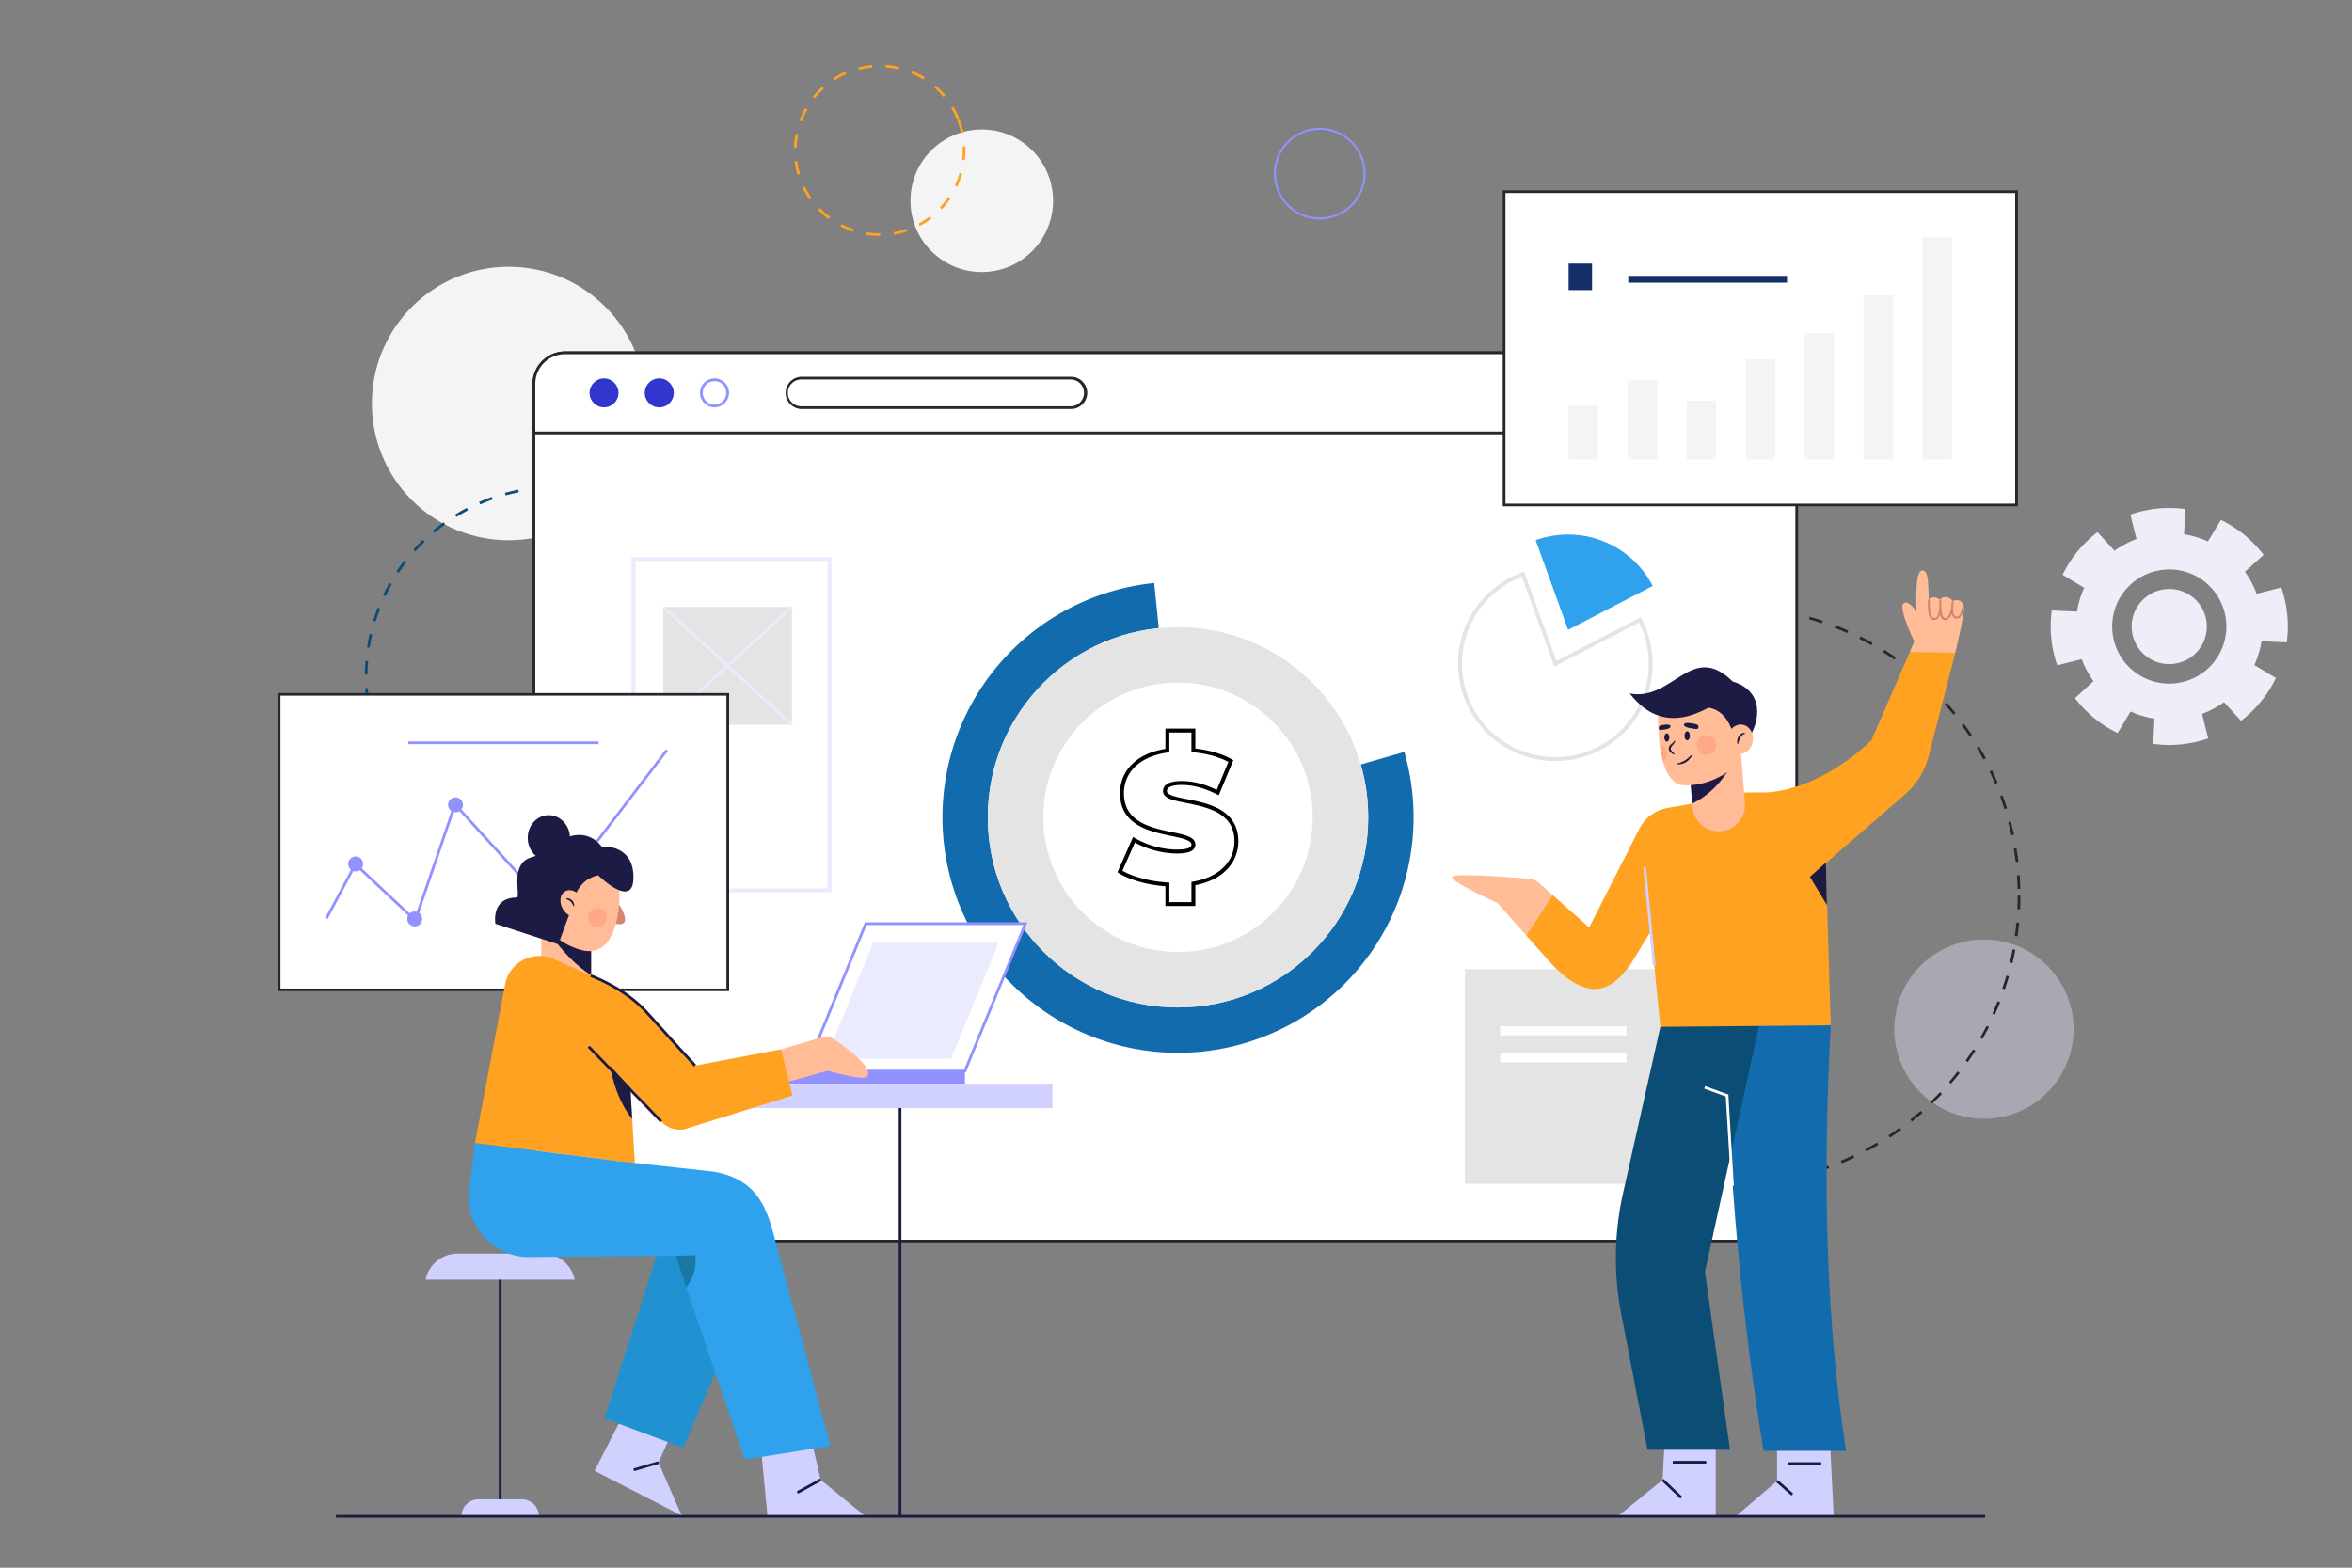 <svg xmlns="http://www.w3.org/2000/svg" viewBox="0 0 1200 800"><rect x="0" y="0" width="1200" height="800" fill="#808080" stroke="none"/><defs><style>.cls-1{isolation:isolate;}.cls-2{fill:#e5e5ff;opacity:0.4;}.cls-3{fill:#f4f4f4;}.cls-4{fill:#ffa121;}.cls-5{fill:#26272d;}.cls-6{fill:#0b4d75;}.cls-7{fill:#9192ff;}.cls-8{fill:#fff;}.cls-9{fill:#3335cf;}.cls-10{fill:#126bad;}.cls-11{fill:#e4e4e4;}.cls-11,.cls-12,.cls-14{mix-blend-mode:multiply;}.cls-12,.cls-14,.cls-16{fill:none;stroke-miterlimit:10;stroke-width:2px;}.cls-12{stroke:#000;}.cls-13{fill:#142f67;}.cls-14{stroke:#e4e4e4;}.cls-15{fill:#2fa1ed;}.cls-16{stroke:#ebebff;}.cls-17{fill:#ebebff;}.cls-18{fill:#d1d1ff;}.cls-19{fill:#1b1b43;}.cls-20{fill:#ffbc96;}.cls-21{fill:#d28572;}.cls-22{fill:#fe5b52;opacity:0.2;}.cls-23{fill:#2092d1;}.cls-24{fill:#1979a3;}.cls-25{fill:#edeef7;}</style></defs><g class="cls-1"><g id="Layer_1" data-name="Layer 1"><circle class="cls-2" cx="1012.26" cy="525.2" r="45.74" transform="translate(268.53 1389.71) rotate(-76.72)"/><circle class="cls-3" cx="259.52" cy="205.91" r="69.78" transform="translate(-69.59 243.82) rotate(-45)"/><circle class="cls-3" cx="500.9" cy="102.44" r="36.38"/><path class="cls-4" d="M448.82,120.43a43.79,43.79,0,0,1-6.76-.53l.22-1.37a42.19,42.19,0,0,0,6.54.51h.25v1.39Zm7.27-.62-.23-1.36a42,42,0,0,0,6.6-1.68l.45,1.31A44,44,0,0,1,456.09,119.81Zm-20.86-1.55a44.49,44.49,0,0,1-6.49-2.72l.63-1.23a43.29,43.29,0,0,0,6.29,2.63Zm34.13-3-.65-1.22a42.36,42.36,0,0,0,5.74-3.67l.84,1.11A43.49,43.49,0,0,1,469.36,115.29Zm-46.6-3.46a45.68,45.68,0,0,1-5.3-4.62l1-1a42,42,0,0,0,5.13,4.47Zm57.77-5-1-1a42.68,42.68,0,0,0,4.27-5.3l1.15.78A43.15,43.15,0,0,1,480.53,106.81Zm-67.56-5a44.36,44.36,0,0,1-3.55-6.07l1.25-.6a41.53,41.53,0,0,0,3.44,5.87Zm75.46-6.56-1.25-.59a43.7,43.7,0,0,0,2.39-6.38l1.33.38A43.21,43.21,0,0,1,488.43,95.23Zm-81.56-6.07a43.65,43.65,0,0,1-1.47-6.88l1.38-.18a42.34,42.34,0,0,0,1.42,6.67Zm85.41-7.41-1.38-.17a40.65,40.65,0,0,0,.3-4.93c0-.63,0-1.26-.05-1.88l1.39-.06c0,.64,0,1.29,0,1.94A43.61,43.61,0,0,1,492.28,81.75ZM406.45,75.3l-1.39,0a43.38,43.38,0,0,1,.8-7l1.36.27A41.78,41.78,0,0,0,406.45,75.3ZM490.3,68a42.19,42.19,0,0,0-1.93-6.54l1.3-.49a44.47,44.47,0,0,1,2,6.74Zm-81.24-6-1.3-.48a44.45,44.45,0,0,1,3-6.38l1.21.68A43.27,43.27,0,0,0,409.06,62Zm79.19-.81a42.26,42.26,0,0,0-3-6.12l1.19-.71a44,44,0,0,1,3.09,6.32Zm-72.51-11-1.08-.87a43.21,43.21,0,0,1,4.82-5.12l.93,1A43,43,0,0,0,415.74,50.15Zm65.59-.68a42.84,42.84,0,0,0-4.77-4.85l.9-1a42.58,42.58,0,0,1,4.94,5Zm-55.52-8.42-.75-1.16a43.93,43.93,0,0,1,6.2-3.32l.56,1.27A43.26,43.26,0,0,0,425.81,41.05Zm45.25-.46A43.18,43.18,0,0,0,465,37.5l.53-1.29a45.54,45.54,0,0,1,6.26,3.2Zm-32.8-5-.35-1.34a44.29,44.29,0,0,1,6.93-1.21l.13,1.39A41.5,41.5,0,0,0,438.26,35.61Zm20.25-.21a42.39,42.39,0,0,0-6.73-1l.1-1.39a45.4,45.4,0,0,1,6.95,1.06Z"/><path class="cls-5" d="M885.53,604.89l0-1.39c2.3,0,4.61-.13,6.89-.28l.09,1.38C890.19,604.75,887.85,604.84,885.53,604.89Zm-7,0c-2.31-.06-4.65-.18-7-.36l.11-1.38c2.28.17,4.59.29,6.88.36Zm20.85-.84-.15-1.38c2.28-.25,4.58-.56,6.83-.92l.22,1.37C904,603.43,901.72,603.74,899.42,604Zm-34.73-.2c-2.28-.28-4.6-.63-6.88-1l.23-1.36c2.26.38,4.56.72,6.82,1Zm48.48-2-.28-1.35c2.24-.47,4.5-1,6.71-1.57l.35,1.34C917.72,600.81,915.44,601.34,913.17,601.81ZM851,601.45c-2.26-.5-4.54-1.06-6.77-1.66l.37-1.34c2.21.6,4.46,1.15,6.69,1.64Zm75.67-3.11-.41-1.33c2.19-.67,4.39-1.41,6.53-2.19l.48,1.31C931.08,596.91,928.86,597.65,926.65,598.34Zm-89.11-.53c-2.2-.7-4.41-1.48-6.59-2.29l.49-1.3c2.15.81,4.35,1.57,6.53,2.28Zm102.18-4.2-.54-1.28c2.11-.88,4.22-1.82,6.29-2.79l.6,1.25C944,591.78,941.84,592.73,939.72,593.61Zm-115.24-.7c-2.13-.91-4.26-1.89-6.34-2.91l.61-1.24c2.06,1,4.17,2,6.28,2.88Zm127.8-5.24-.66-1.22c2-1.08,4-2.21,6-3.38l.7,1.19C956.35,585.44,954.31,586.59,952.28,587.67ZM812,586.8c-2-1.11-4.05-2.29-6-3.5l.72-1.18c2,1.2,4,2.36,6,3.46Zm152.28-6.23-.77-1.15c1.92-1.27,3.82-2.59,5.67-3.93l.81,1.12C968.08,578,966.16,579.3,964.23,580.57Zm-164.17-1c-1.91-1.29-3.82-2.65-5.67-4l.83-1.11c1.83,1.38,3.73,2.72,5.62,4Zm175.41-7.15-.87-1.08c1.78-1.43,3.56-2.93,5.27-4.44l.92,1C979.06,569.43,977.27,570.94,975.47,572.38Zm-186.56-1.19c-1.79-1.47-3.56-3-5.27-4.56l.93-1c1.7,1.53,3.45,3,5.22,4.51Zm197-8-1-1c1.64-1.6,3.27-3.25,4.84-4.92l1,1C989.2,559.89,987.55,561.56,985.9,563.17Zm-207.31-1.33c-1.64-1.63-3.26-3.32-4.81-5l1-.93c1.54,1.68,3.14,3.36,4.77,5ZM995.42,553l-1-.9c1.49-1.75,3-3.55,4.36-5.35l1.09.85C998.41,549.44,996.93,551.26,995.42,553ZM769.2,551.57c-1.48-1.78-2.94-3.61-4.33-5.45l1.11-.83c1.38,1.82,2.82,3.63,4.28,5.4ZM1004,542l-1.13-.8c1.32-1.88,2.61-3.81,3.84-5.74l1.17.75C1006.6,538.17,1005.3,540.12,1004,542Zm-243.15-1.54c-1.3-1.91-2.58-3.87-3.79-5.83l1.18-.73c1.2,2,2.46,3.89,3.75,5.77Zm250.62-10.22-1.2-.69c1.14-2,2.24-4,3.28-6.07l1.24.63C1013.7,526.19,1012.58,528.25,1011.43,530.26ZM753.5,528.65c-1.12-2-2.2-4.09-3.22-6.15l1.24-.62c1,2,2.09,4.1,3.19,6.1Zm264.27-10.81-1.26-.57c.94-2.1,1.85-4.24,2.69-6.36l1.29.51C1019.64,513.56,1018.73,515.73,1017.77,517.84ZM747.34,516.2c-.92-2.12-1.81-4.28-2.63-6.43l1.3-.49c.81,2.12,1.69,4.27,2.6,6.36Zm275.56-11.33-1.31-.45c.74-2.16,1.44-4.37,2.08-6.57l1.33.38C1024.35,500.45,1023.65,502.69,1022.9,504.87Zm-280.52-1.66c-.72-2.2-1.4-4.44-2-6.66l1.33-.37c.61,2.2,1.28,4.42,2,6.6Zm284.39-11.71-1.34-.32c.53-2.22,1-4.49,1.44-6.74l1.36.25C1027.8,487,1027.31,489.26,1026.77,491.5Zm-288.1-1.71c-.51-2.24-1-4.54-1.38-6.82l1.37-.24c.4,2.26.86,4.54,1.36,6.76Zm290.69-12-1.37-.2c.32-2.26.59-4.56.8-6.85l1.38.13C1030,473.22,1029.69,475.55,1029.36,477.83Zm-293.12-1.74c-.29-2.28-.54-4.61-.72-6.92l1.38-.11c.18,2.28.43,4.59.72,6.85ZM1030.66,464l-1.39-.07c.11-2.27.16-4.59.16-6.89h1.39C1030.82,459.33,1030.76,461.67,1030.66,464Zm-295.55-1.75c-.06-1.72-.09-3.47-.09-5.21,0-.58,0-1.17,0-1.75h1.39c0,.58,0,1.16,0,1.74,0,1.72,0,3.46.09,5.16Zm294.28-8.62c-.05-2.29-.16-4.61-.31-6.88l1.38-.1c.16,2.3.27,4.64.32,6.95Zm-292.73-5.22-1.38-.08c.13-2.31.32-4.64.56-6.94l1.38.15C737,443.78,736.79,446.09,736.66,448.38Zm291.78-8.53c-.27-2.27-.59-4.57-1-6.83l1.37-.22c.37,2.28.7,4.6,1,6.89ZM738.1,434.67l-1.37-.21c.35-2.28.76-4.59,1.22-6.85l1.36.27C738.85,430.12,738.45,432.41,738.1,434.67Zm288.1-8.42c-.48-2.24-1-4.49-1.6-6.71l1.34-.36c.59,2.24,1.13,4.52,1.61,6.78Zm-285.37-5.09-1.34-.34c.56-2.24,1.18-4.5,1.85-6.71l1.33.4C742,416.7,741.39,418.94,740.83,421.16Zm281.85-8.25c-.69-2.18-1.44-4.37-2.23-6.52l1.3-.48c.8,2.17,1.56,4.38,2.25,6.59Zm-277.85-5-1.31-.46c.78-2.18,1.62-4.38,2.49-6.52l1.29.53C746.43,403.61,745.6,405.78,744.83,407.94ZM1017.92,400c-.88-2.1-1.84-4.21-2.83-6.27l1.25-.6c1,2.08,2,4.21,2.86,6.33Zm-267.85-4.83-1.26-.59c1-2.09,2-4.19,3.1-6.24l1.22.64C752.07,391,751,393.09,750.07,395.16Zm261.9-7.58c-1.08-2-2.23-4-3.41-6l1.19-.71c1.19,2,2.35,4,3.44,6Zm-255.48-4.65-1.2-.7c1.17-2,2.41-4,3.67-5.92l1.16.75C758.87,379,757.65,381,756.49,382.93Zm248.38-7.15c-1.27-1.9-2.6-3.79-4-5.64l1.12-.82c1.37,1.86,2.72,3.78,4,5.7ZM764,371.37l-1.12-.81c1.35-1.87,2.76-3.74,4.2-5.55l1.09.86C766.77,367.67,765.37,369.52,764,371.37Zm232.66-6.67c-1.44-1.78-2.94-3.55-4.47-5.25l1-.93c1.54,1.73,3.06,3.51,4.51,5.3Zm-224.07-4.12-1-.92c1.52-1.74,3.1-3.46,4.7-5.13l1,1C775.7,357.14,774.13,358.85,772.62,360.58Zm214.89-6.17c-1.6-1.63-3.27-3.25-4.94-4.8l.94-1c1.69,1.57,3.37,3.2,5,4.85Zm-205.33-3.77-1-1c1.68-1.59,3.42-3.16,5.16-4.67l.91,1.05C785.56,347.51,783.84,349.06,782.18,350.64ZM977.4,345c-1.74-1.47-3.55-2.93-5.37-4.33l.84-1.1c1.84,1.42,3.67,2.89,5.43,4.37Zm-184.79-3.4-.85-1.09c1.82-1.42,3.69-2.82,5.57-4.16l.81,1.13C796.27,338.84,794.41,340.22,792.61,341.63Zm173.85-5c-1.89-1.31-3.82-2.59-5.76-3.8l.74-1.18c1.95,1.23,3.91,2.52,5.81,3.84Zm-162.62-3-.75-1.16C805,331.24,807,330,809,328.87l.69,1.2C807.75,331.21,805.77,332.42,803.84,333.65Zm150.93-4.35c-2-1.13-4-2.22-6.1-3.25l.63-1.24c2.06,1,4.13,2.14,6.15,3.28Zm-139-2.54-.64-1.23c2-1.06,4.15-2.08,6.25-3l.57,1.26C819.87,324.7,817.79,325.72,815.77,326.76Zm126.66-3.67c-2.1-.93-4.24-1.83-6.38-2.66l.5-1.29c2.16.84,4.33,1.74,6.44,2.68ZM828.27,321l-.51-1.28c2.14-.87,4.34-1.69,6.51-2.45l.46,1.31C832.57,319.36,830.4,320.18,828.27,321Zm101.28-2.95c-2.17-.73-4.38-1.42-6.58-2l.37-1.33c2.22.63,4.46,1.32,6.65,2.05ZM841.3,316.5l-.4-1.33c2.21-.66,4.47-1.27,6.72-1.82l.33,1.35C845.73,315.24,843.49,315.85,841.3,316.5Zm75-2.18c-2.23-.52-4.5-1-6.75-1.41l.25-1.36c2.27.42,4.56.89,6.81,1.42Zm-61.6-1.1-.27-1.36c2.27-.44,4.58-.84,6.86-1.17l.2,1.37C859.22,312.39,856.93,312.78,854.69,313.22Zm48-1.39c-2.27-.31-4.58-.56-6.86-.76l.13-1.39c2.3.21,4.62.47,6.91.77Zm-34.4-.61-.14-1.38c2.29-.23,4.63-.4,6.94-.52l.07,1.38C872.91,310.82,870.6,311,868.33,311.22Zm20.66-.6c-2-.08-4-.12-6.07-.12h-.82v-1.38h.83c2,0,4.1.05,6.13.13Z"/><path class="cls-6" d="M282.9,442.73c-2.32,0-4.67-.11-7-.29l.11-1.38c2.26.17,4.58.27,6.87.28Zm7-.21-.09-1.38c2.27-.15,4.58-.38,6.84-.69l.19,1.37C294.52,442.13,292.19,442.37,289.88,442.52ZM269,441.66c-2.3-.34-4.6-.77-6.86-1.28l.3-1.35c2.23.5,4.5.92,6.76,1.26Zm34.69-1-.29-1.35c2.24-.47,4.48-1,6.68-1.66l.38,1.33C308.23,439.58,306,440.15,303.69,440.62Zm-48.3-2c-2.22-.67-4.45-1.43-6.61-2.26l.49-1.29c2.14.81,4.33,1.56,6.52,2.22Zm61.7-1.85-.48-1.31c2.14-.78,4.28-1.66,6.36-2.6l.57,1.27C321.43,435.08,319.26,436,317.09,436.77Zm-74.75-3.13c-2.09-1-4.19-2.05-6.21-3.18l.67-1.21c2,1.11,4.06,2.17,6.13,3.13ZM329.79,431l-.66-1.22c2-1.09,4-2.26,5.92-3.49l.74,1.17C333.84,428.73,331.82,429.93,329.79,431Zm-99.64-4.19c-1.93-1.26-3.85-2.62-5.69-4l.84-1.1c1.82,1.39,3.71,2.72,5.61,4Zm111.39-3.31-.83-1.12c1.83-1.36,3.64-2.81,5.37-4.3l.9,1.05C345.23,420.68,343.39,422.14,341.54,423.53Zm-122.48-5.15c-1.73-1.53-3.44-3.15-5.06-4.8l1-1c1.6,1.63,3.28,3.22,5,4.73Zm133-3.95-1-1c1.62-1.61,3.21-3.3,4.71-5l1,.91C355.35,411.08,353.74,412.79,352.1,414.43Zm-142.81-6c-1.5-1.76-3-3.6-4.33-5.47l1.12-.82c1.35,1.84,2.79,3.65,4.27,5.39Zm152-4.52-1.11-.83c1.38-1.83,2.71-3.72,3.95-5.64l1.16.75C364,400.14,362.67,402.06,361.27,403.91ZM201,397.2c-1.24-2-2.42-4-3.51-6l1.22-.65c1.08,2,2.24,4,3.46,5.94Zm167.81-5-1.21-.67c1.1-2,2.14-4.07,3.09-6.15L372,386C371,388.07,370,390.17,368.85,392.2Zm-174.38-7.29c-.94-2.12-1.82-4.3-2.6-6.47l1.3-.47c.78,2.14,1.64,4.29,2.57,6.37Zm180.21-5.4-1.3-.48c.8-2.14,1.53-4.34,2.18-6.53l1.33.4C376.23,375.12,375.49,377.34,374.68,379.51ZM189.74,371.8c-.63-2.23-1.18-4.52-1.65-6.78l1.36-.28c.46,2.23,1,4.48,1.62,6.68Zm188.87-5.66-1.35-.3c.48-2.23.89-4.5,1.22-6.77l1.37.2C379.52,361.56,379.11,363.87,378.61,366.14Zm-191.67-8c-.3-2.3-.53-4.63-.66-6.95l1.38-.08c.14,2.28.35,4.59.65,6.85Zm193.65-5.81-1.38-.1c.16-2.27.24-4.58.24-6.87h1.39C380.84,347.68,380.75,350,380.59,352.33Zm-193.09-8.1h-1.39c0-2.32.14-4.67.33-7l1.38.11C187.63,339.63,187.52,341.94,187.5,344.23Zm191.84-3.49c-.11-2.28-.3-4.59-.57-6.85l1.38-.16c.27,2.29.47,4.63.58,6.95ZM188.63,330.53l-1.37-.21c.36-2.29.8-4.6,1.32-6.85l1.35.31C189.42,326,189,328.27,188.63,330.53Zm189.08-3.43c-.43-2.25-.95-4.5-1.54-6.71l1.34-.36c.6,2.24,1.13,4.53,1.57,6.8Zm-186-10-1.33-.41c.68-2.22,1.46-4.44,2.3-6.6l1.29.5C193.14,312.76,192.38,315,191.71,317.14Zm182.44-3.32c-.75-2.15-1.59-4.31-2.49-6.4l1.27-.55c.92,2.13,1.77,4.31,2.53,6.5Zm-177.46-9.51-1.25-.6c1-2.09,2.07-4.18,3.21-6.2l1.21.69C198.73,300.19,197.67,302.24,196.69,304.31Zm172-3.1c-1.06-2-2.19-4-3.39-6l1.18-.73c1.21,2,2.37,4,3.44,6.07Zm-165.26-8.88-1.16-.77c1.29-1.93,2.65-3.83,4.07-5.67l1.1.85C206.07,288.55,204.72,290.43,203.46,292.33Zm158.07-2.83c-1.33-1.85-2.75-3.69-4.21-5.44l1.07-.89c1.48,1.78,2.92,3.64,4.27,5.52Zm-149.66-8.05-1-.93c1.55-1.72,3.17-3.42,4.83-5l1,1C215,278.07,213.39,279.74,211.87,281.45Zm140.87-2.52c-1.58-1.65-3.24-3.26-4.93-4.79l.93-1c1.72,1.55,3.4,3.19,5,4.86Zm-131-7.06-.89-1.06c1.77-1.49,3.62-2.94,5.5-4.3l.81,1.12C225.3,269,223.48,270.4,221.73,271.87Zm120.81-2.16c-1.8-1.41-3.67-2.77-5.57-4l.78-1.15c1.92,1.29,3.82,2.67,5.65,4.1ZM232.86,263.8l-.74-1.18c2-1.22,4-2.39,6-3.47l.65,1.23C236.8,261.44,234.79,262.59,232.86,263.8ZM331.13,262c-2-1.14-4-2.21-6.09-3.2l.6-1.25c2.09,1,4.17,2.1,6.18,3.25ZM245,257.4l-.56-1.27c2.12-.93,4.3-1.79,6.48-2.56l.47,1.3C249.25,255.63,247.1,256.48,245,257.4Zm73.72-1.33c-2.13-.84-4.31-1.62-6.49-2.3l.41-1.33c2.22.7,4.43,1.48,6.59,2.34ZM258,252.81l-.37-1.34c2.23-.61,4.52-1.15,6.79-1.6l.27,1.36C262.41,251.67,260.16,252.21,258,252.81Zm47.65-.86c-2.23-.53-4.5-1-6.75-1.34l.22-1.37c2.29.37,4.59.83,6.84,1.36Zm-34.17-1.82-.17-1.38c2.29-.28,4.63-.49,7-.61l.07,1.38C276,249.64,273.7,249.85,271.44,250.13Zm20.6-.37c-2.28-.2-4.59-.32-6.87-.36l0-1.39c2.32,0,4.66.16,7,.37Z"/><path class="cls-7" d="M673.34,112a23.39,23.39,0,1,1,23.39-23.39A23.41,23.41,0,0,1,673.34,112Zm0-45.74a22.35,22.35,0,1,0,22.35,22.35A22.38,22.38,0,0,0,673.34,66.21Z"/><path class="cls-8" d="M916.71,195.92V617.43a15.88,15.88,0,0,1-15.87,15.89H288.29a15.89,15.89,0,0,1-15.89-15.89V195.92A15.89,15.89,0,0,1,288.29,180H900.84A15.88,15.88,0,0,1,916.71,195.92Z"/><path class="cls-5" d="M900.84,634H288.29a16.6,16.6,0,0,1-16.58-16.58V195.92a16.6,16.6,0,0,1,16.58-16.58H900.84a16.59,16.59,0,0,1,16.56,16.58V617.43A16.58,16.58,0,0,1,900.84,634ZM288.29,180.73a15.2,15.2,0,0,0-15.19,15.19V617.43a15.21,15.21,0,0,0,15.19,15.2H900.84A15.21,15.21,0,0,0,916,617.43V195.92a15.2,15.2,0,0,0-15.18-15.19Z"/><path class="cls-8" d="M916.71,195.92v25H272.4v-25A15.89,15.89,0,0,1,288.29,180H900.84A15.88,15.88,0,0,1,916.71,195.92Z"/><path class="cls-5" d="M917.4,221.62H271.71v-25.7a16.6,16.6,0,0,1,16.58-16.58H900.84a16.59,16.59,0,0,1,16.56,16.58Zm-644.3-1.38H916V195.92a15.2,15.2,0,0,0-15.18-15.19H288.29a15.2,15.2,0,0,0-15.19,15.19Z"/><circle class="cls-9" cx="308.18" cy="200.48" r="7.39"/><path class="cls-9" d="M336.37,193.09a7.4,7.4,0,1,0,7.39,7.39A7.41,7.41,0,0,0,336.37,193.09Z"/><path class="cls-7" d="M364.55,207.88a7.4,7.4,0,1,1,7.4-7.4A7.41,7.41,0,0,1,364.55,207.88Zm0-13.4a6,6,0,1,0,6,6A6,6,0,0,0,364.55,194.48Z"/><path class="cls-5" d="M546.47,208.71H409.06a8.23,8.23,0,0,1,0-16.46H546.47a8.23,8.23,0,1,1,0,16.46ZM409.06,193.64a6.85,6.85,0,1,0,0,13.69H546.47a6.85,6.85,0,0,0,0-13.69Z"/><path class="cls-10" d="M721.21,417.08A120.18,120.18,0,1,1,588.88,297.51l4,39.43a80.49,80.49,0,1,0,85.52,57.78l38.11-11A120.17,120.17,0,0,1,721.21,417.08Z"/><circle class="cls-8" cx="601.03" cy="417.08" r="97.04"/><circle class="cls-11" cx="601.03" cy="417.08" r="97.04"/><ellipse class="cls-8" cx="601.03" cy="417.08" rx="68.73" ry="68.75"/><path class="cls-12" d="M608.87,450.89v10.45H595.6v-10c-9.42-.57-18.55-3.11-24.2-6.59l7.16-16.2a45.19,45.19,0,0,0,21.74,6c6.31,0,8.57-1.32,8.57-3.58,0-8.29-36.43-1.6-36.43-26.18,0-10.65,7.72-19.59,23.16-21.76V372.82h13.27V382.9c7,.66,13.75,2.45,19.12,5.46l-6.69,16.1c-6.5-3.3-12.62-4.89-18.36-4.89-6.5,0-8.57,1.88-8.57,4.14,0,7.91,36.44,1.32,36.44,25.61C630.81,439.49,623.46,448.34,608.87,450.89Z"/><rect class="cls-8" x="767.4" y="97.81" width="261.45" height="159.87"/><path class="cls-5" d="M1029.54,258.37H766.71V97.12h262.83ZM768.09,257h260.07V98.5H768.09Z"/><rect class="cls-3" x="800.31" y="206.79" width="15.05" height="27.63"/><rect class="cls-3" x="830.41" y="194.16" width="15.05" height="40.26"/><rect class="cls-3" x="860.51" y="204.48" width="15.05" height="29.94"/><rect class="cls-3" x="890.6" y="183.42" width="15.05" height="51"/><rect class="cls-3" x="920.7" y="169.94" width="15.05" height="64.48"/><rect class="cls-3" x="950.79" y="150.7" width="15.05" height="83.72"/><rect class="cls-3" x="980.89" y="121.06" width="15.05" height="113.36"/><rect class="cls-13" x="800.31" y="134.51" width="11.96" height="13.54"/><rect class="cls-13" x="830.75" y="140.78" width="80.99" height="3.47"/><path class="cls-14" d="M793.6,338.73,777,293a48.64,48.64,0,1,0,59.72,23.33Z"/><path class="cls-15" d="M843.23,299a48.65,48.65,0,0,0-59.72-23.33l16.55,45.74Z"/><rect class="cls-11" x="747.38" y="494.59" width="115.06" height="109.51"/><rect class="cls-8" x="765.4" y="523.7" width="64.46" height="4.62"/><rect class="cls-8" x="765.4" y="537.56" width="64.46" height="4.62"/><rect class="cls-16" x="323.2" y="285.26" width="100.05" height="169.12"/><rect class="cls-11" x="338.44" y="309.75" width="65.61" height="60.07"/><rect class="cls-17" x="370.56" y="295.31" width="1.39" height="88.96" transform="translate(-130.06 384.18) rotate(-47.53)"/><rect class="cls-17" x="326.77" y="339.1" width="88.96" height="1.39" transform="translate(-132.02 339.92) rotate(-42.48)"/><rect class="cls-8" x="142.44" y="354.34" width="228.85" height="150.78"/><path class="cls-5" d="M372,505.78H141.78V353.68H372ZM143.1,504.46H370.62V355H143.1Z"/><polyline class="cls-8" points="166.55 468.71 181.34 440.99 211.84 469.63 232.17 410.49 270.06 452.07 295.01 441.91 340.29 382.76"/><polygon class="cls-7" points="212.14 470.87 181.52 442.11 167.16 469.04 165.94 468.38 181.15 439.86 211.53 468.39 231.89 409.16 270.24 451.25 294.57 441.34 339.74 382.34 340.84 383.18 295.44 442.48 269.87 452.9 269.55 452.54 232.44 411.82 212.14 470.87"/><circle class="cls-7" cx="181.45" cy="440.87" r="3.81"/><circle class="cls-7" cx="211.6" cy="468.94" r="3.81"/><circle class="cls-7" cx="232.4" cy="410.72" r="3.81"/><rect class="cls-7" x="208.35" y="378.37" width="97.04" height="1.39"/><polygon class="cls-18" points="875.37 735.27 875.37 773.79 825.41 773.79 848.28 755.13 849.48 731.66 875.37 735.27"/><rect class="cls-19" x="852.36" y="753.09" width="1.39" height="13.16" transform="translate(-285.31 854.21) rotate(-46.43)"/><rect class="cls-19" x="853.43" y="745.49" width="17.1" height="1.39"/><polygon class="cls-18" points="933.75 737.08 935.55 773.79 885.6 773.79 906.66 755.74 906.66 733.47 933.75 737.08"/><rect class="cls-19" x="909.85" y="753.99" width="1.39" height="10.35" transform="translate(-261.24 938.98) rotate(-48.54)"/><rect class="cls-19" x="912.34" y="746.19" width="16.87" height="1.39"/><path class="cls-10" d="M880.4,513.85a1504.1,1504.1,0,0,0,19.38,226.54h42.1c-8.76-56.78-12.72-125.74-7.82-217.16l-30.4-24.89Z"/><path class="cls-6" d="M847.12,524l-19,84.72a151.09,151.09,0,0,0-.93,61.92l13.38,69.19h42.09L869.87,649l30.47-138.48Z"/><path class="cls-8" d="M883.23,605.18c-.1-1.75-2.5-40.71-2.75-45.64l-11-4,.47-1.3,11.9,4.32v.49c0,.85,1.81,30.49,2.77,46Z"/><path class="cls-20" d="M974.38,332.74l2.25-5.37s-8.15-17.15-5.55-19.41,6.76,4.16,6.76,4.16-1.21-20.79,2.77-21c3.37-.15,3.12,5.89,3.47,14.9,0,0,2.08-2.77,5.9.09,1.72-2.86,5.36-1,6.4.77,1.22-1.38,6.24-1,5.55,4.86-.88,7.47-4.33,21.31-4.33,21.31l-11.09,9.18Z"/><path class="cls-4" d="M885.31,404.48l16.86-.13c29.58-2.64,52.68-26.67,52.68-26.67l19.53-44.94,23.22.35L984,385.9a38.61,38.61,0,0,1-12.1,19.53l-48.44,42Z"/><polygon class="cls-4" points="839.09 442.72 847.12 524 934.06 523.23 931.06 425.27 885.31 404.48 853.66 417.88 839.09 442.72"/><path class="cls-20" d="M785.25,450.61a8.77,8.77,0,0,0-5.1-2.18c-9.61-.8-39.65-3.12-39.36-.79.35,2.77,23.22,13.17,23.22,13.17l14.67,16.51,13.44-20.61Z"/><path class="cls-4" d="M850.78,412.3a20,20,0,0,0-14.37,10.62l-25.62,50.36-18.67-16.57-13.44,20.61,4.91,5.52c7.26,8.17,15.72,19.15,27,21.53,5.78,1.21,11.16-1.19,15.29-5.16a49.78,49.78,0,0,0,7.92-10.12l10.21-16.85,32.58-64.46Z"/><rect class="cls-18" x="840.83" y="442.6" width="1.39" height="50.25" transform="translate(-41.34 83.7) rotate(-5.56)"/><polygon class="cls-19" points="931.58 440.18 923.43 447.45 932.1 461.84 931.58 440.18"/><path class="cls-21" d="M987.08,316.4c-3.27,0-3.52-4.29-3.52-10.34h1c0,7.12.58,9.3,2.48,9.3a1.3,1.3,0,0,0,1-.47c.93-1,1.29-3.31,1.4-5.4-.07-1.5,0-2.82,0-3.36l1,0a32.36,32.36,0,0,1,0,3.26c.14,2.82.62,5.61,1.56,5.89a1.51,1.51,0,0,0,1.39-.2c1.12-.81,1.75-3.1,2.08-5.14a24.61,24.61,0,0,1,.31-3.08l1,.1a24.86,24.86,0,0,1-.26,2.8c-.08,2.16.17,4.25,1,4.62a1.72,1.72,0,0,0,1.64,0c1.19-.72,1.62-3.17,1.69-4.06l1,.08c0,.15-.3,3.72-2.18,4.87a2.72,2.72,0,0,1-2.58.08c-.24-.1-1-.55-1.44-2.17a5.61,5.61,0,0,1-1.75,2.75,2.53,2.53,0,0,1-2.3.36c-.92-.27-1.48-1.44-1.83-2.9a5.31,5.31,0,0,1-1.12,2.24A2.32,2.32,0,0,1,987.08,316.4Z"/><path class="cls-20" d="M878,424.21a13.42,13.42,0,0,1-14.45-12.29l-.15-1.87-2.11-26.14,16.29-1.3,10.45-.85,2.25,28A13.41,13.41,0,0,1,878,424.21Z"/><path class="cls-19" d="M882.77,391.42c-5.07,8.94-12.33,15.38-19.39,18.63l-2.11-26.14,16.29-1.3Z"/><path class="cls-20" d="M888.08,364l-3.23,27.27s-10.39,9.94-25.64,9.47c-5.56-.17-8.83-5.43-10.74-12.13a62.42,62.42,0,0,1-1.74-8.87,122.89,122.89,0,0,1-.69-19.89L869.61,352Z"/><path class="cls-19" d="M884.5,375.25c-2.45-8.74-6.86-13.14-12.82-14.09-18.95,10.28-31.25,4.16-40.2-7.28C853.43,358.16,863,327,884,347.76c15.6,4.74,15.31,19.64,6.47,31.77Z"/><ellipse class="cls-20" cx="887.82" cy="377.34" rx="7.59" ry="6.58" transform="translate(347.26 1176.34) rotate(-78.95)"/><path class="cls-19" d="M890.25,374.51a3.42,3.42,0,0,0-2.31,1.94,10.18,10.18,0,0,0-1.06,3.15l-.41,0a4.41,4.41,0,0,1-.07-1.88,5.69,5.69,0,0,1,.63-1.8,4.35,4.35,0,0,1,1.32-1.45,2.42,2.42,0,0,1,1.93-.38Z"/><path class="cls-19" d="M851.69,376.35c0,1.18-.56,2.14-1.27,2.14s-1.27-1-1.27-2.14.57-2.14,1.27-2.14S851.69,375.17,851.69,376.35Z"/><path class="cls-19" d="M862.2,375.48c0,1.28-.62,2.32-1.38,2.32s-1.38-1-1.38-2.32.62-2.32,1.38-2.32S862.2,374.2,862.2,375.48Z"/><path class="cls-19" d="M854.58,378.09a2.29,2.29,0,0,1-.36,1.16,5.92,5.92,0,0,1-.7.91,3.82,3.82,0,0,0-1.06,1.54,1.78,1.78,0,0,0,.47,1.55,15.89,15.89,0,0,0,1.48,1.48l-.23.34a6,6,0,0,1-1.93-1.21,3.14,3.14,0,0,1-.71-1,2.26,2.26,0,0,1-.08-1.36,2.71,2.71,0,0,1,.61-1.15,6.76,6.76,0,0,1,.83-.79,3.79,3.79,0,0,0,1.28-1.5Z"/><path class="cls-19" d="M855.58,389.64a12.65,12.65,0,0,0,4-1.55,12.46,12.46,0,0,0,1.73-1.28c.55-.47,1.08-1,1.63-1.51l.33.24a8.34,8.34,0,0,1-3.15,3.44,7.47,7.47,0,0,1-4.54,1.06Z"/><path class="cls-19" d="M859.15,369.74c-.3,1.57,4.62,2.07,5.5,2.23s1.77.21,1.92-.9c.19-1.37-1.3-1.51-2.14-1.7S859.43,368.26,859.15,369.74Z"/><path class="cls-19" d="M852.31,370.7c0,1.52-3.93,1.67-4.65,1.76s-1.41.08-1.34-1c.07-1.32,1.26-1.36,1.94-1.48S852.34,369.28,852.31,370.7Z"/><circle class="cls-22" cx="870.67" cy="380.14" r="5.03"/><path class="cls-22" d="M850.49,384.64a5,5,0,0,1-2,4,62.42,62.42,0,0,1-1.74-8.87A5,5,0,0,1,850.49,384.64Z"/><rect class="cls-7" x="395.89" y="546.57" width="96.44" height="6.49"/><polygon class="cls-8" points="492.32 546.57 410.88 546.57 441.72 471.37 523.16 471.37 492.32 546.57"/><path class="cls-7" d="M492.78,547.26H409.84l31.41-76.59h82.94Zm-80.87-1.38h79.94l30.28-73.82H442.18Z"/><polygon class="cls-17" points="485.29 540.25 421.28 540.25 445.52 481.15 509.52 481.15 485.29 540.25"/><rect class="cls-19" x="458.51" y="555.14" width="1.39" height="219.01"/><rect class="cls-18" x="381.42" y="553.06" width="155.56" height="12.37"/><rect class="cls-19" x="254.49" y="647.13" width="1.39" height="127.02"/><path class="cls-18" d="M293.23,653H217.14a16.68,16.68,0,0,1,16.32-13.26h43.45A16.67,16.67,0,0,1,293.23,653Z"/><path class="cls-18" d="M244.13,765.08h22.11a8.7,8.7,0,0,1,8.7,8.7v0a0,0,0,0,1,0,0h-39.5a0,0,0,0,1,0,0v0A8.7,8.7,0,0,1,244.13,765.08Z"/><path class="cls-21" d="M313.89,458.67c1.94,2.8,4.73,6.76,5,10.23.45,5-7.6,1.5-7.7,1.94Z"/><rect class="cls-20" x="276.12" y="464.6" width="25.46" height="37.32"/><path class="cls-19" d="M301.59,471v26.64c-8-5-15-12.53-21-21.17Z"/><path class="cls-20" d="M315.9,460.94c-.79,12.89-5.75,27.47-19.29,23.88C286,482,274.28,473,274.28,460.12s8.94-23.38,20-23.38c6.9,0,15.57,3.34,19.66,9.8C316.35,450.42,316.25,455.32,315.9,460.94Z"/><path class="cls-19" d="M293.36,457.2c3.61-9.56,11.86-10.5,11.86-10.5s19.11,18.9,17.92-.63C322.2,430.56,307,432,307,432c-7.41-9.64-19.29-5.87-23.62-.28s-2.8,2.38-13,6-4.76,19.15-6.57,20.27c-13.56,0-11.05,13.42-11.05,13.42l32.1,10.47,7.73-21.11Z"/><ellipse class="cls-20" cx="291.92" cy="461.06" rx="5.53" ry="7.19" transform="translate(-191.42 207.73) rotate(-30)"/><path class="cls-19" d="M292.61,462.44a8.58,8.58,0,0,0-1.44-2.31,4.17,4.17,0,0,0-1-.76c-.4-.21-.83-.39-1.28-.6l.07-.36a4,4,0,0,1,1.53.2,3.46,3.46,0,0,1,1.38.86,3.71,3.71,0,0,1,.84,1.37,4.93,4.93,0,0,1,.29,1.51Z"/><ellipse class="cls-19" cx="280.07" cy="427.65" rx="10.79" ry="11.69" transform="translate(-19.93 13.73) rotate(-2.71)"/><circle class="cls-22" cx="304.83" cy="468.25" r="4.85"/><path class="cls-4" d="M323.89,593.7l-81.55-10.4,15.37-81a17.78,17.78,0,0,1,24-13.22l27.8,12.35a16.5,16.5,0,0,1,9.7,13.21l1.57,26.48,1.78,30Z"/><path class="cls-20" d="M398.51,535.48l21.59-6.35a5.53,5.53,0,0,1,4.58.69c5.91,3.93,21.63,15,17.66,19.56-2,2.27-20-3-20-3l-26.13,7.29Z"/><path class="cls-19" d="M322.54,571.08c-6.79-8.65-10.82-20.07-12.17-34.21l10.39,4.2Z"/><path class="cls-4" d="M307,500.36l3.25,1.4a51.09,51.09,0,0,1,17.58,12.56l26.77,29.48,43.89-8.32,5.78,23.57-55.16,17.23a12.91,12.91,0,0,1-11.79-4L297.55,529Z"/><path class="cls-19" d="M354.11,544.27c-.13-.15-13.19-14.36-24.5-27s-28.22-18.63-28.39-18.69l.45-1.31c.18.06,17.55,6.27,29,19.07s24.36,26.89,24.49,27Z"/><rect class="cls-19" x="318.14" y="526.6" width="1.39" height="53.19" transform="translate(-295.08 377.71) rotate(-44.09)"/><polygon class="cls-18" points="320.93 716.3 303.34 750.57 347.78 773.38 335.96 746.34 345.61 724.9 320.93 716.3"/><rect class="cls-19" x="323.06" y="747.5" width="13.16" height="1.39" transform="translate(-197.86 123.54) rotate(-16.4)"/><path class="cls-23" d="M348.61,738.82l-40.26-15L335.92,638c4.74-12.7,19.34-19,32.61-14h0c13.27,4.95,20.18,19.26,15.44,32Z"/><polygon class="cls-18" points="387.66 733.02 391.59 773.79 441.54 773.79 418.67 755.13 413.3 731.63 387.66 733.02"/><rect class="cls-19" x="405.99" y="757.71" width="13.52" height="1.39" transform="translate(-314.86 293.51) rotate(-28.87)"/><path class="cls-15" d="M423.7,737.87,380,744.8l-29.9-87.93-5.45-16-74.26.6a30.62,30.62,0,0,1-31.17-33.62l3.09-24.51,73.47,9.25,48.28,5.31c20.1,3.47,26.27,15.64,30.46,31.27Z"/><path class="cls-24" d="M350.13,656.87l-5.45-16,10.05-.34A21.9,21.9,0,0,1,350.13,656.87Z"/><rect class="cls-19" x="171.4" y="773.1" width="841.44" height="1.39"/><path class="cls-25" d="M1058.66,356.27a60.39,60.39,0,0,0,21.76,17.81l6.63-11a47,47,0,0,0,12.16,3.66l-.59,12.88a60.89,60.89,0,0,0,28-2.79l-3.13-12.51a47.46,47.46,0,0,0,11.2-6l8.68,9.51A60.39,60.39,0,0,0,1161.17,346l-11-6.63a47,47,0,0,0,3.66-12.16l12.88.59a60.83,60.83,0,0,0-2.79-28L1151.37,303a47.46,47.46,0,0,0-6-11.2l9.51-8.68a60.39,60.39,0,0,0-21.76-17.81l-6.63,11a47.42,47.42,0,0,0-12.16-3.66l.59-12.88a60.7,60.7,0,0,0-28,2.8l3.12,12.5a47.46,47.46,0,0,0-11.2,6l-8.68-9.51a60.39,60.39,0,0,0-17.81,21.76l11,6.63a47,47,0,0,0-3.66,12.16l-12.88-.59a60.76,60.76,0,0,0,2.8,28l12.5-3.13a47.46,47.46,0,0,0,6,11.2Zm25.58-55a29.13,29.13,0,1,1,4.09,41A29.13,29.13,0,0,1,1084.24,301.24Zm7.7,6.31a19.17,19.17,0,1,1,2.7,27A19.17,19.17,0,0,1,1091.94,307.55Z"/></g></g></svg>